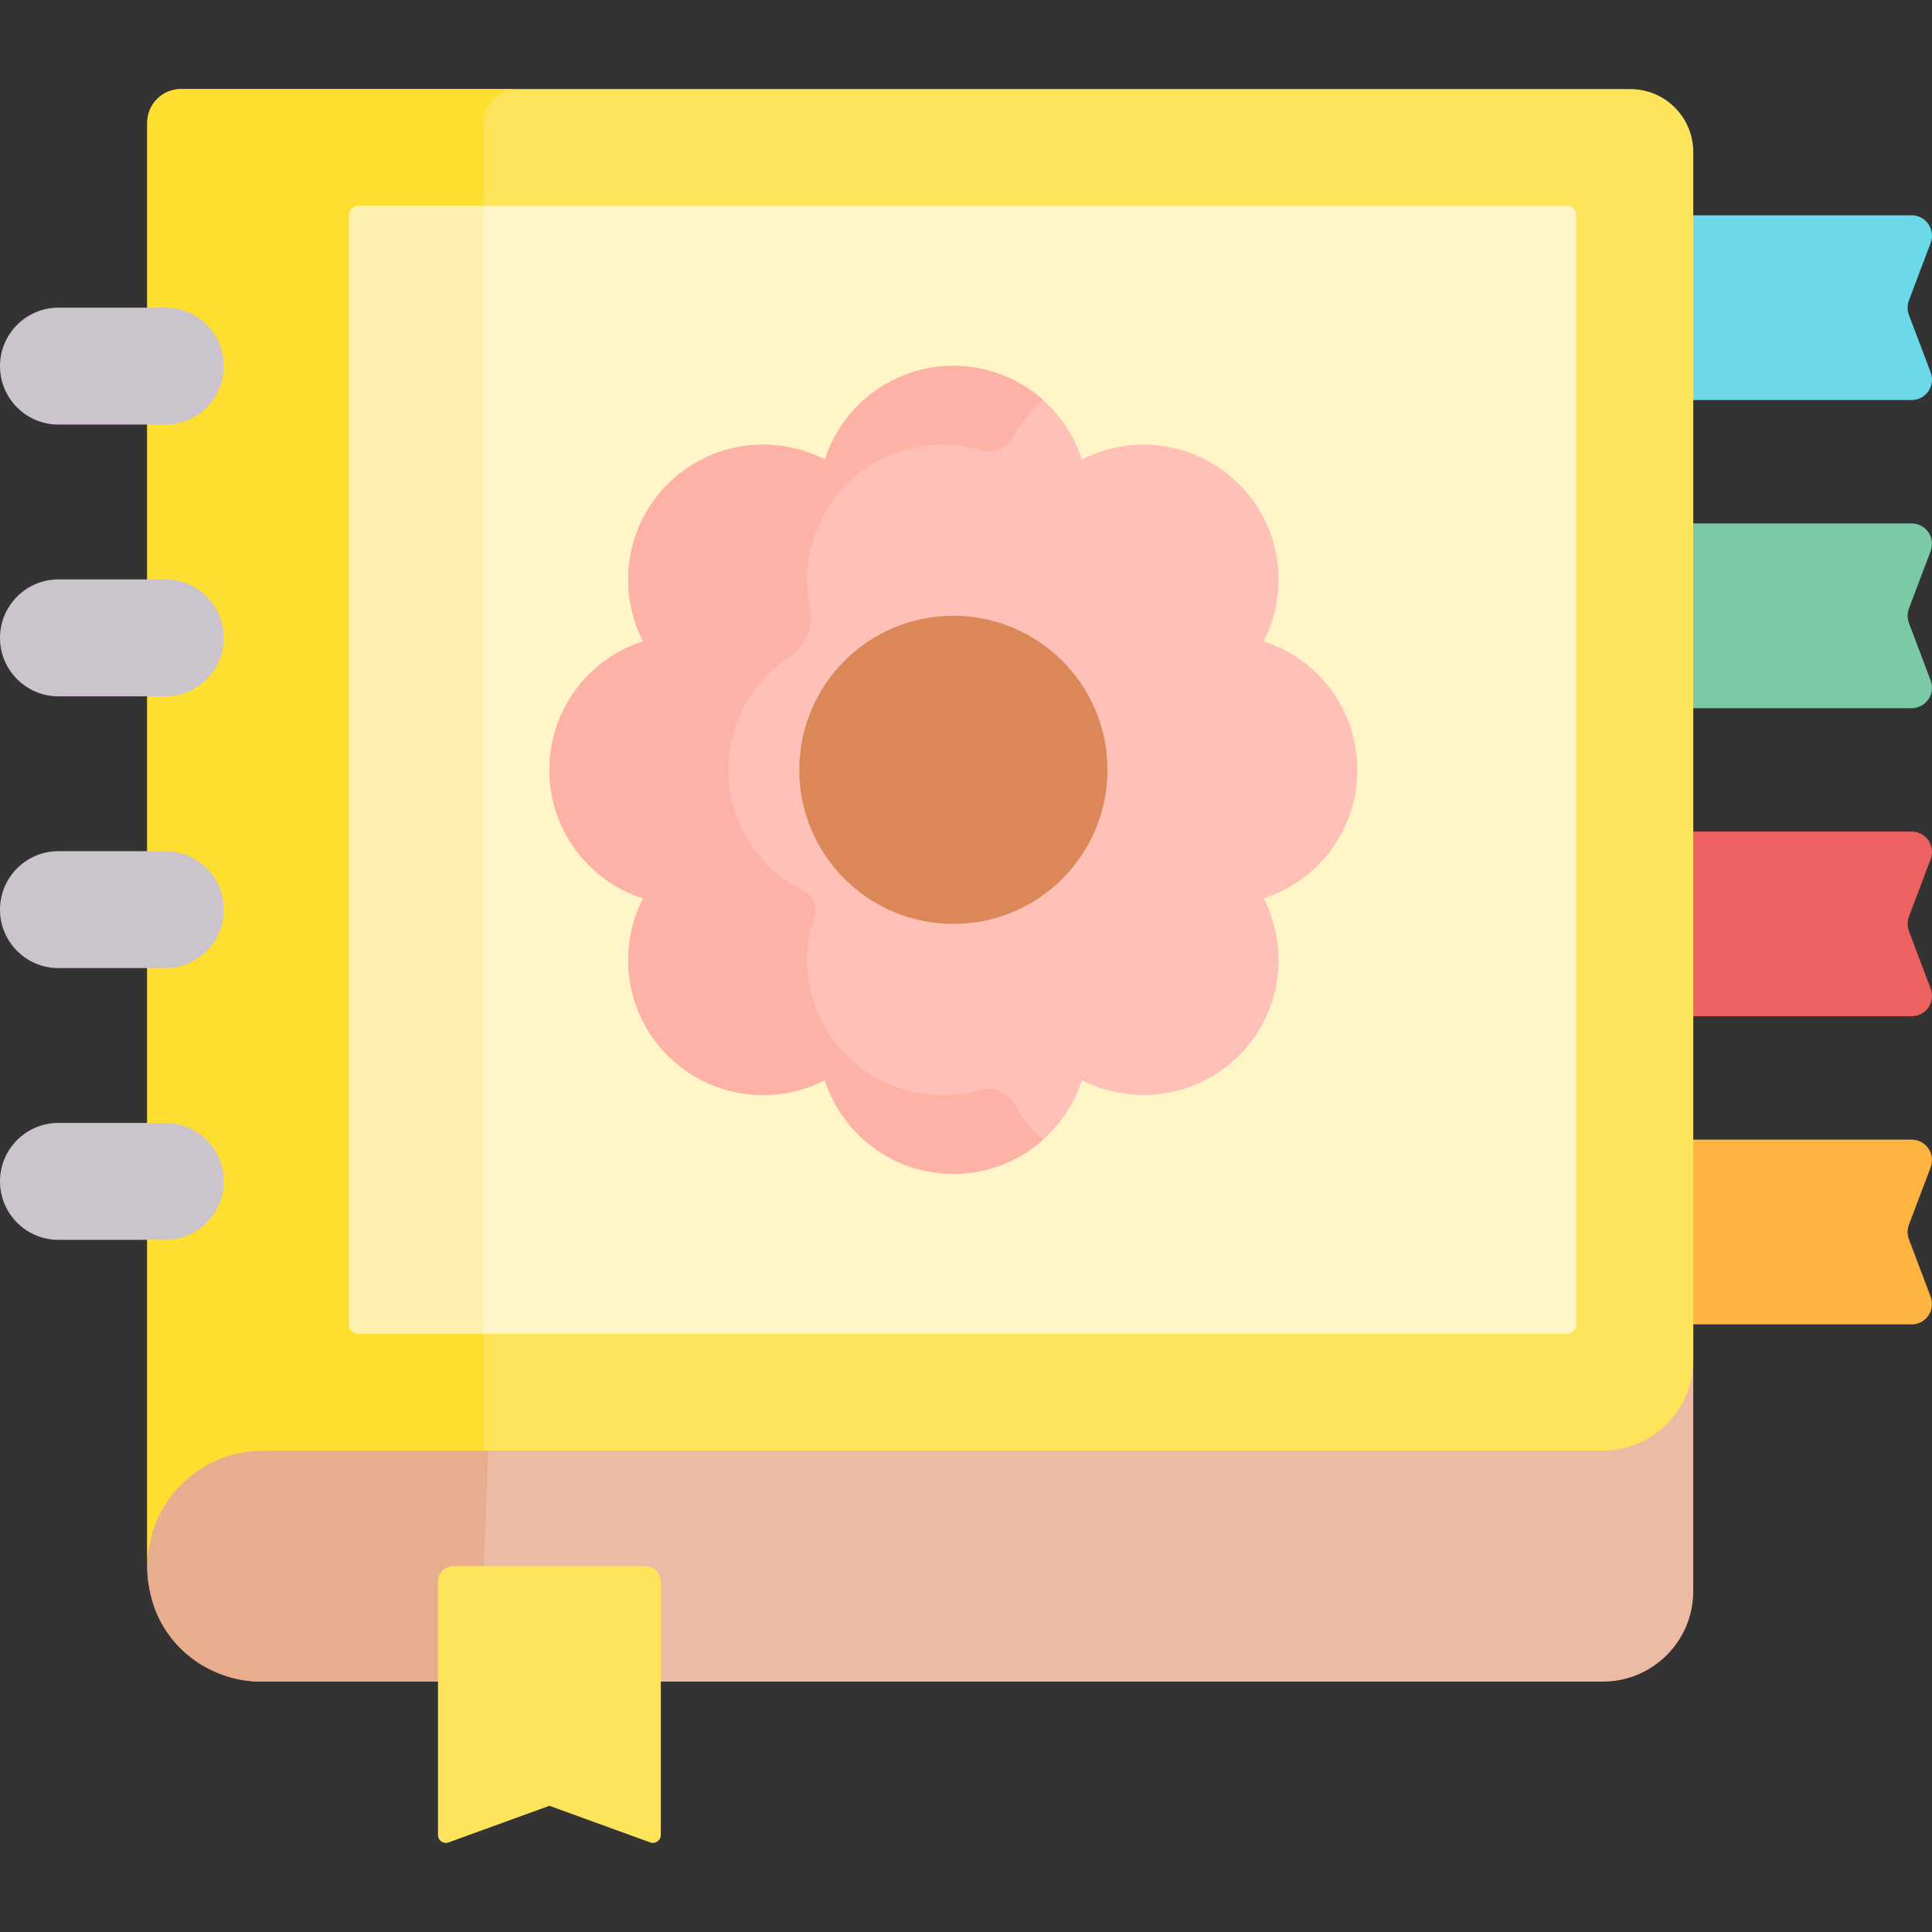 <svg id="Capa_1" enable-background="new 0 0 495.711 495.711" height="512" viewBox="0 0 495.711 495.711" width="512" xmlns="http://www.w3.org/2000/svg"><rect x="0" y="0" width="495.711" height="495.711" fill="#333333" stroke="none"/><g><path d="m490.467 339.813c3.663 0 6.195-3.664 4.9-7.091l-5.578-14.761c-.451-1.193-.451-2.51 0-3.704l5.578-14.761c1.295-3.427-1.237-7.091-4.9-7.091h-131.05v47.407h131.05z" fill="#fdb441"/><path d="m490.467 260.757c3.663 0 6.195-3.664 4.9-7.09l-5.578-14.761c-.451-1.193-.451-2.51 0-3.704l5.578-14.761c1.295-3.427-1.237-7.09-4.9-7.09h-134.295v47.407h134.295z" fill="#ee6161"/><path d="m490.467 181.701c3.663 0 6.195-3.664 4.9-7.09l-5.578-14.761c-.451-1.193-.451-2.51 0-3.704l5.578-14.761c1.295-3.427-1.237-7.09-4.9-7.09h-142.194v47.407h142.194z" fill="#7acaa6"/><path d="m490.467 102.645c3.663 0 6.195-3.664 4.9-7.091l-5.578-14.761c-.451-1.193-.451-2.51 0-3.704l5.578-14.761c1.295-3.427-1.237-7.091-4.9-7.091h-142.194v47.407h142.194z" fill="#6bd9e7"/><path d="m307.49 284.24h-224.638l-42.864 62.964s-2.206 53.905-2.206 54.634c0 3.04.46 6.19 1.45 9.39 3.74 12.15 15.23 20.24 27.94 20.24h344.06c12.82 0 23.22-10.39 23.22-23.21v-70.704z" fill="#ecbba3"/><g><path d="m125.54 411.229c-.99-3.2-1.45-6.35-1.45-9.39 0-.73 2.206-54.634 2.206-54.634l42.864-62.964h-86.308l-42.864 62.964s-2.206 53.905-2.206 54.634c0 3.04.46 6.19 1.45 9.39 3.74 12.15 15.23 20.24 27.94 20.24h86.308c-12.71 0-24.2-8.09-27.94-20.24z" fill="#e8ad8c"/><g><g id="XMLID_1_"><g><path d="m434.452 38.989v309.99c0 12.83-10.4 23.22-23.22 23.22h-177.55-166.26c-8.19 0-15.59 3.32-20.96 8.68-5.36 5.36-8.68 12.78-8.68 20.96v-370.33c0-4.78 3.88-8.65 8.65-8.65h371.88c8.91 0 16.14 7.22 16.14 16.13z" fill="#fee45a"/></g></g></g><path d="m124.09 31.509c0-4.78 3.88-8.65 8.65-8.65h-86.308c-4.77 0-8.65 3.87-8.65 8.65v370.33c0-8.18 3.32-15.6 8.68-20.96 5.37-5.36 12.77-8.68 20.96-8.68h56.668z" fill="#fedf30"/><path d="m91.904 342.199h310.202c1.294 0 2.344-1.049 2.344-2.344v-284.654c0-1.294-1.049-2.344-2.344-2.344h-310.202c-1.294 0-2.344 1.049-2.344 2.344v284.655c0 1.294 1.049 2.343 2.344 2.343z" fill="#fff5c6"/><path d="m124.09 52.857h-32.186c-1.294 0-2.344 1.049-2.344 2.344v284.655c0 1.294 1.049 2.344 2.344 2.344h32.187v-289.343z" fill="#fef0ae"/><path d="m324.233 164.55c6.695-13.026 4.592-29.406-6.32-40.318-10.912-10.912-27.292-13.015-40.318-6.32-4.477-13.945-17.546-24.04-32.978-24.04-15.432 0-28.501 10.095-32.978 24.04-13.026-6.695-29.406-4.592-40.318 6.32-10.912 10.912-13.015 27.292-6.32 40.318-13.945 4.477-24.04 17.546-24.04 32.978 0 15.432 10.095 28.501 24.04 32.978-6.695 13.026-4.592 29.406 6.32 40.318 10.912 10.912 27.292 13.015 40.318 6.32 4.477 13.945 17.546 24.04 32.978 24.04 15.432 0 28.501-10.095 32.978-24.04 13.026 6.695 29.406 4.592 40.318-6.32 10.912-10.912 13.015-27.292 6.32-40.318 13.945-4.477 24.04-17.546 24.04-32.978 0-15.432-10.095-28.501-24.04-32.978z" fill="#fec0b7"/><path d="m260.238 283.294c-1.741-3.143-5.44-4.674-8.893-3.681-11.715 3.368-24.856.44-34.086-8.789-9.645-9.645-12.408-23.562-8.296-35.658.867-2.55-.3-5.367-2.716-6.557-11.461-5.646-19.348-17.44-19.348-31.081 0-12.125 6.232-22.792 15.667-28.978 4.184-2.743 6.3-7.851 5.281-12.749-2.297-11.046.838-22.995 9.412-31.569 9.318-9.318 22.624-12.213 34.423-8.69 3.245.969 6.776-.492 8.387-3.472 1.939-3.586 4.492-6.791 7.517-9.475-6.112-5.424-14.153-8.723-22.969-8.723-15.432 0-28.501 10.095-32.978 24.04-13.026-6.695-29.406-4.592-40.318 6.32-10.912 10.912-13.015 27.292-6.32 40.318-13.945 4.477-24.04 17.546-24.04 32.978 0 15.432 10.095 28.501 24.04 32.978-6.695 13.026-4.592 29.406 6.32 40.318 10.912 10.912 27.292 13.015 40.318 6.32 4.477 13.945 17.546 24.04 32.978 24.04 8.816 0 16.857-3.298 22.969-8.723-2.938-2.607-5.431-5.706-7.348-9.167z" fill="#feb2a7"/><circle cx="244.617" cy="197.528" fill="#dc8758" r="39.531"/><g><path d="m42.43 108.941h-27.43c-8.284 0-15-6.716-15-15s6.716-15 15-15h27.43c8.284 0 15 6.716 15 15s-6.716 15-15 15z" fill="#cbc4cc"/></g><g><path d="m42.43 178.666h-27.43c-8.284 0-15-6.716-15-15s6.716-15 15-15h27.43c8.284 0 15 6.716 15 15s-6.716 15-15 15z" fill="#cbc4cc"/></g><g><path d="m42.43 248.39h-27.43c-8.284 0-15-6.716-15-15s6.716-15 15-15h27.43c8.284 0 15 6.716 15 15s-6.716 15-15 15z" fill="#cbc4cc"/></g><g><path d="m42.43 318.115h-27.43c-8.284 0-15-6.716-15-15s6.716-15 15-15h27.43c8.284 0 15 6.716 15 15s-6.716 15-15 15z" fill="#cbc4cc"/></g><path d="m165.605 401.835h-49.288c-2.176 0-3.939 1.764-3.939 3.939v65.059c0 1.4 1.391 2.374 2.707 1.896l25.876-9.402 25.876 9.402c1.316.478 2.707-.496 2.707-1.896v-65.059c0-2.175-1.763-3.939-3.939-3.939z" fill="#fee45a"/></g></g></svg>
